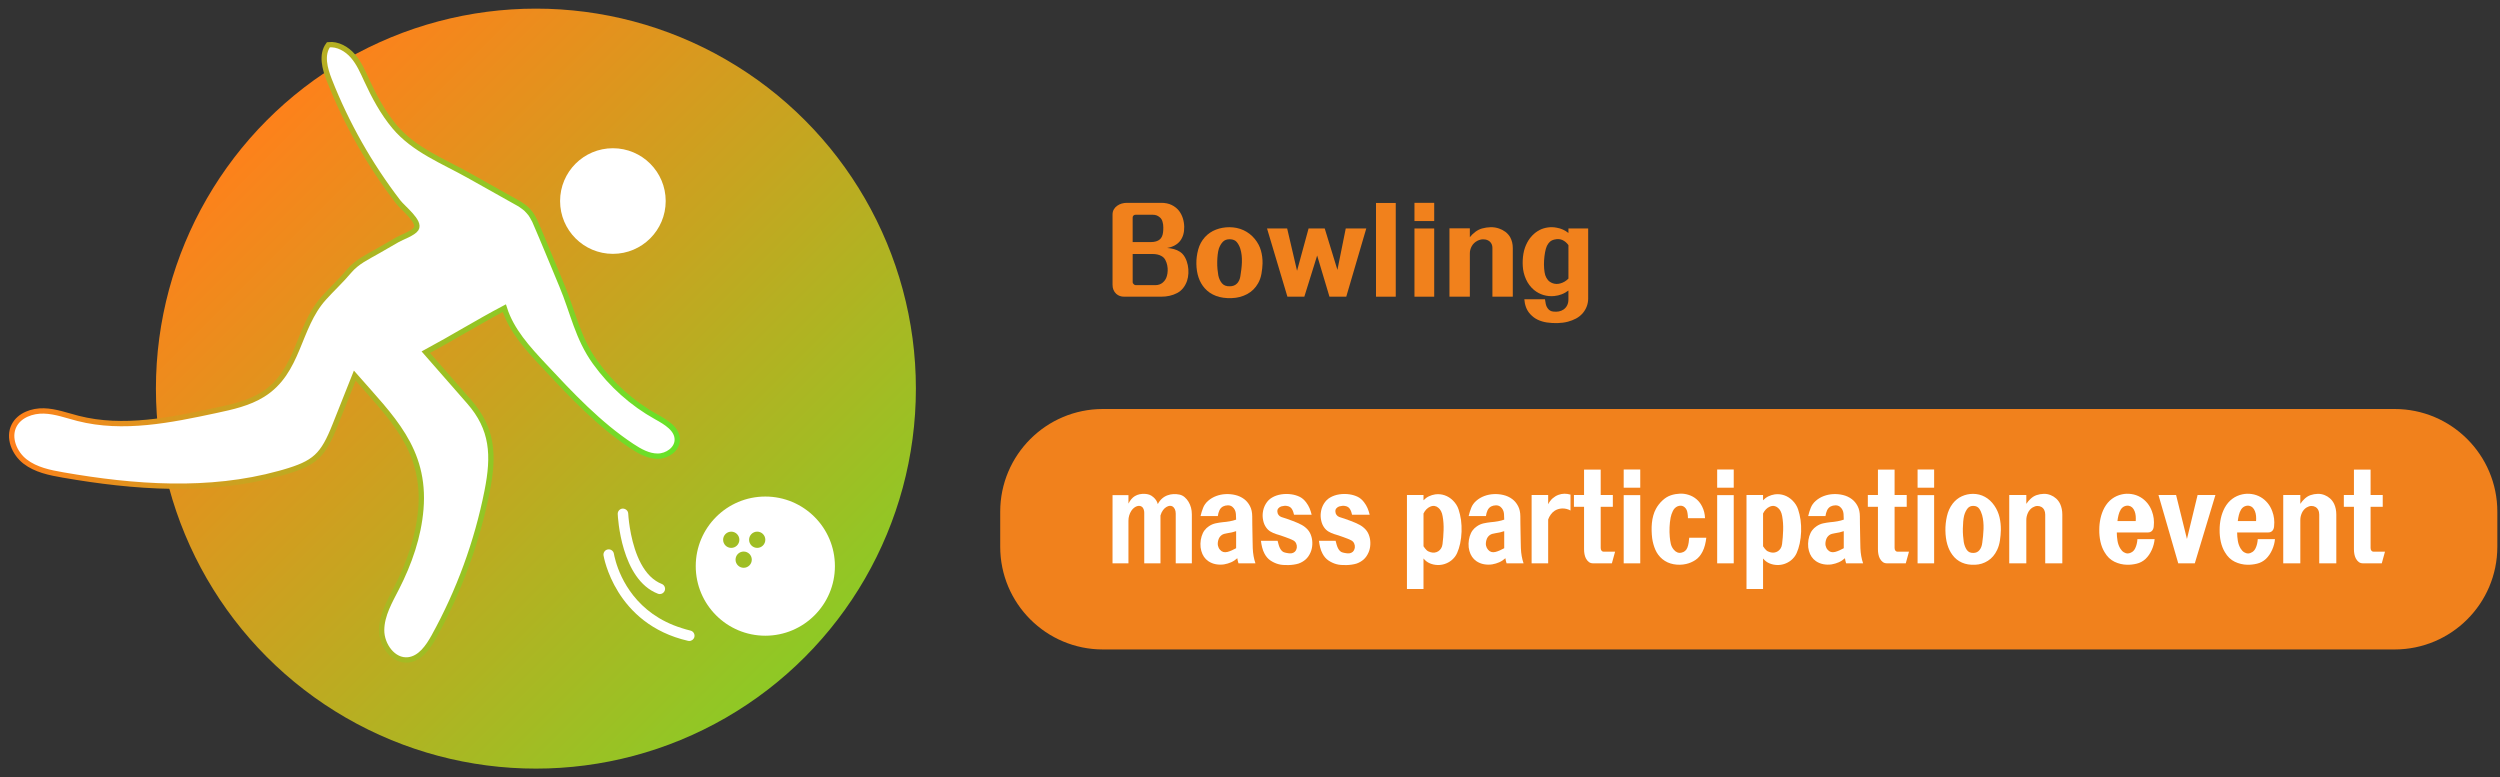 <?xml version="1.0" encoding="utf-8"?>
<!-- Generator: Adobe Illustrator 16.0.0, SVG Export Plug-In . SVG Version: 6.00 Build 0)  -->
<!DOCTYPE svg PUBLIC "-//W3C//DTD SVG 1.1//EN" "http://www.w3.org/Graphics/SVG/1.1/DTD/svg11.dtd">
<svg version="1.1" id="Layer_1" xmlns="http://www.w3.org/2000/svg" xmlns:xlink="http://www.w3.org/1999/xlink" x="0px" y="0px"
	 width="468px" height="145.5px" viewBox="0 0 468 145.5" enable-background="new 0 0 468 145.5" xml:space="preserve">
<rect x="0" y="0" width="468" height="145.5" fill="#333333" stroke="none"/>
<path fill="#F1811C" d="M448.274,121.578H206.466c-10.618,0-19.226-8.607-19.226-19.225v-6.559c0-10.619,8.605-19.229,19.226-19.229
	h241.808c10.618,0,19.227,8.607,19.227,19.229v6.559C467.5,112.971,458.892,121.578,448.274,121.578z"/>
<g>
	
		<linearGradient id="SVGID_1_" gradientUnits="userSpaceOnUse" x1="65.316" y1="668.416" x2="203.981" y2="807.081" gradientTransform="matrix(1 0 0 1 -16.72 -647.391)">
		<stop  offset="0" style="stop-color:#FF801B"/>
		<stop  offset="1" style="stop-color:#66E329"/>
	</linearGradient>
	<circle fill="url(#SVGID_1_)" cx="100.321" cy="72.75" r="71.134"/>
	<g>
		<g>
			<circle fill="#FFFFFF" cx="114.733" cy="37.635" r="9.886"/>
			
				<linearGradient id="SVGID_2_" gradientUnits="userSpaceOnUse" x1="18.406" y1="713.341" x2="144.006" y2="713.341" gradientTransform="matrix(1 0 0 1 -16.72 -647.391)">
				<stop  offset="0" style="stop-color:#FF801B"/>
				<stop  offset="1" style="stop-color:#66E329"/>
			</linearGradient>
			<path fill="#FFFFFF" stroke="url(#SVGID_2_)" stroke-miterlimit="10" d="M53.042,88.426c5.936-1.711,7.402-3.098,9.692-8.859
				c1.228-3.082,2.451-6.166,3.678-9.249c6.813,7.784,13.292,13.749,12.372,24.979c-0.425,5.166-2.173,10.156-4.532,14.771
				c-1.283,2.508-2.789,5.063-2.813,7.879c-0.021,2.816,2.177,5.885,4.978,5.582c2.247-0.242,3.729-2.396,4.821-4.373
				c4.694-8.484,8.064-17.699,9.951-27.211c1.325-6.676,1.108-11.66-3.389-16.775c-2.703-3.074-5.393-6.16-8.09-9.24
				c4.985-2.676,9.714-5.613,14.705-8.241c1.313,4.184,4.396,7.537,7.392,10.741c5.104,5.46,10.271,10.976,16.505,15.095
				c1.458,0.963,3.067,1.875,4.814,1.871c1.748-0.004,3.604-1.268,3.658-3.016c0.062-2.051-2.107-3.334-3.902-4.326
				c-4.522-2.508-8.46-6.044-11.479-10.239c-3.286-4.568-4.109-9.316-6.223-14.354c-1.693-4.039-3.332-8.106-5.079-12.122
				c-0.029-0.067-0.069-0.118-0.1-0.183c-0.102-0.218-0.216-0.417-0.336-0.619c-0.102-0.167-0.197-0.336-0.312-0.493
				c-0.124-0.172-0.27-0.329-0.412-0.493c-0.14-0.159-0.278-0.317-0.434-0.458c-0.146-0.132-0.299-0.248-0.455-0.366
				c-0.183-0.143-0.372-0.28-0.57-0.401c-0.063-0.038-0.109-0.086-0.175-0.121c-3.177-1.782-6.354-3.564-9.531-5.347
				c-4.848-2.72-10.287-4.805-13.93-9.161c-2.163-2.587-3.774-5.589-5.188-8.651c-0.735-1.593-1.438-3.235-2.587-4.56
				c-1.147-1.326-2.853-2.307-4.595-2.112c-1.384,1.854-0.672,4.475,0.174,6.628c3.204,8.156,7.563,15.858,12.903,22.806
				c0.902,1.173,4.212,3.694,3.349,5.028c-0.532,0.824-2.653,1.552-3.518,2.049c-1.199,0.691-2.397,1.382-3.598,2.073
				c-2.015,1.16-3.949,2.021-5.438,3.794c-1.481,1.769-3.19,3.331-4.73,5.047c-4.984,5.554-4.595,13.808-11.446,18.066
				c-2.632,1.635-5.729,2.313-8.759,2.961c-8.501,1.823-17.37,3.646-25.795,1.496c-2.12-0.541-4.208-1.334-6.396-1.398
				c-2.187-0.063-4.583,0.793-5.583,2.738C1.478,81.93,2.684,84.84,4.698,86.4c2.016,1.559,4.621,2.088,7.133,2.521
				c13.286,2.313,27.292,3.352,40.443-0.283C52.54,88.57,52.794,88.498,53.042,88.426z"/>
			<path fill="#FFFFFF" d="M143.268,92.953c-7.192,0-13.025,5.832-13.025,13.027c0,7.193,5.829,13.025,13.025,13.025
				c7.195,0,13.028-5.834,13.028-13.025C156.296,98.785,150.465,92.953,143.268,92.953z M135.368,101.047
				c0-0.842,0.68-1.521,1.519-1.521s1.521,0.682,1.521,1.521c0,0.838-0.684,1.518-1.521,1.518S135.368,101.885,135.368,101.047z
				 M139.214,106.291c-0.839,0-1.521-0.68-1.521-1.52c0-0.842,0.684-1.521,1.521-1.521c0.839,0,1.521,0.68,1.521,1.521
				C140.735,105.611,140.053,106.291,139.214,106.291z M141.75,102.564c-0.839,0-1.521-0.682-1.521-1.52
				c0-0.842,0.684-1.521,1.521-1.521s1.519,0.681,1.519,1.521C143.268,101.885,142.588,102.564,141.75,102.564z"/>
			<path fill="#FFFFFF" d="M114.927,103.672c-0.083-0.535-0.587-0.908-1.123-0.822c-0.538,0.082-0.906,0.582-0.825,1.119
				c0.021,0.127,2.1,12.848,15.833,15.998c0.075,0.018,0.148,0.025,0.222,0.025c0.448,0,0.854-0.309,0.959-0.764
				c0.121-0.531-0.212-1.063-0.739-1.184c-0.575-0.131-1.104-0.297-1.633-0.463c-8.558-2.664-11.454-9.406-12.334-12.422
				C115.042,104.33,114.943,103.77,114.927,103.672z"/>
			<path fill="#FFFFFF" d="M123.515,111.209c0.396,0,0.771-0.24,0.92-0.629c0.195-0.51-0.059-1.078-0.563-1.273
				c-0.386-0.146-0.743-0.34-1.082-0.563c-3.126-2.029-4.39-6.875-4.88-9.932c-0.249-1.545-0.306-2.631-0.306-2.666
				c-0.021-0.543-0.479-0.93-1.024-0.941c-0.543,0.023-0.967,0.482-0.941,1.025c0.021,0.5,0.599,12.25,7.525,14.914
				C123.276,111.188,123.396,111.209,123.515,111.209z"/>
		</g>
	</g>
</g>
<g>
	<path fill="#F1811C" d="M222.212,52.588c-0.384,1.072-1.008,1.833-1.872,2.28c-0.864,0.448-1.848,0.672-2.952,0.672h-6.96
		c-0.575,0-1.063-0.176-1.464-0.528c-0.464-0.432-0.696-0.992-0.696-1.68V40.156c0-0.352,0.076-0.664,0.229-0.937
		c0.152-0.271,0.362-0.504,0.636-0.696c0.512-0.368,1.128-0.552,1.849-0.552h6.385c0.768,0,1.428,0.136,1.979,0.408
		c0.553,0.272,1.012,0.64,1.38,1.104c0.608,0.816,0.928,1.809,0.96,2.976c0.018,1.072-0.238,1.952-0.768,2.64
		c-0.544,0.688-1.354,1.128-2.424,1.32c0.432,0.032,0.854,0.104,1.271,0.216c0.416,0.112,0.792,0.28,1.128,0.504
		c0.385,0.256,0.696,0.604,0.938,1.044c0.239,0.44,0.412,0.916,0.516,1.428c0.104,0.513,0.146,1.028,0.12,1.548
		C222.441,51.68,222.357,52.156,222.212,52.588z M217.724,43.492c0.032-0.224,0.049-0.528,0.049-0.912
		c0-0.384-0.049-0.736-0.145-1.056c-0.096-0.384-0.288-0.68-0.576-0.888c-0.336-0.288-0.744-0.432-1.224-0.432h-3.265
		c-0.16,0-0.288,0.052-0.385,0.156c-0.096,0.104-0.144,0.22-0.144,0.348v4.608h3.384c0.752,0,1.32-0.168,1.704-0.504
		C217.46,44.508,217.66,44.068,217.724,43.492z M218.445,51.652c0.08-0.271,0.129-0.583,0.145-0.936
		c0.016-0.352-0.012-0.704-0.084-1.056s-0.188-0.68-0.348-0.984c-0.16-0.304-0.376-0.536-0.648-0.696
		c-0.256-0.16-0.532-0.272-0.828-0.336s-0.588-0.096-0.876-0.096h-3.768v5.328c0,0.08,0.06,0.184,0.18,0.312
		s0.244,0.192,0.372,0.192h3.696c0.544,0,1.008-0.164,1.392-0.492C218.061,52.56,218.316,52.148,218.445,51.652z"/>
	<path fill="#F1811C" d="M236.349,49.324c-0.017,0.608-0.084,1.248-0.204,1.92s-0.332,1.272-0.637,1.8
		c-0.496,0.88-1.18,1.552-2.052,2.016s-1.82,0.712-2.844,0.744c-1.12,0.048-2.108-0.088-2.965-0.408
		c-0.855-0.32-1.563-0.8-2.124-1.44c-1.008-1.136-1.527-2.656-1.561-4.56c-0.016-0.88,0.097-1.768,0.336-2.664
		c0.24-0.896,0.664-1.68,1.272-2.352c0.575-0.624,1.26-1.088,2.052-1.392c0.792-0.304,1.628-0.456,2.508-0.456
		c0.961,0,1.849,0.188,2.664,0.564c0.815,0.376,1.521,0.924,2.112,1.644c0.544,0.672,0.924,1.392,1.14,2.16
		C236.265,47.668,236.365,48.476,236.349,49.324z M232.197,51.7c0.063-0.4,0.123-0.82,0.18-1.26s0.092-0.884,0.107-1.332
		c0.017-0.448,0-0.892-0.048-1.332s-0.137-0.86-0.265-1.26c-0.16-0.48-0.38-0.884-0.659-1.212c-0.28-0.328-0.7-0.5-1.261-0.516
		c-0.575-0.016-1.023,0.148-1.344,0.492c-0.321,0.344-0.568,0.771-0.744,1.284c-0.097,0.32-0.168,0.696-0.216,1.128
		c-0.049,0.432-0.076,0.876-0.084,1.332c-0.009,0.456,0.008,0.908,0.048,1.356c0.04,0.448,0.092,0.84,0.155,1.176
		c0.128,0.592,0.355,1.084,0.685,1.476c0.329,0.392,0.813,0.58,1.452,0.564c0.576,0,1.031-0.176,1.368-0.528
		S232.116,52.26,232.197,51.7z"/>
	<path fill="#F1811C" d="M252.02,55.54h-3.145l-2.304-7.704l-2.4,7.704h-3.168l-3.815-12.768h3.769l1.849,7.92l2.159-7.92h3.024
		l2.376,7.752l1.56-7.752h3.841L252.02,55.54z"/>
	<path fill="#F1811C" d="M257.588,55.54V37.996h3.696V55.54H257.588z"/>
	<path fill="#F1811C" d="M264.787,41.38v-3.408h3.695v3.408H264.787z M264.787,55.54V42.772h3.695V55.54H264.787z"/>
	<path fill="#F1811C" d="M279.379,55.54v-9.12c0-0.336-0.075-0.627-0.229-0.876c-0.151-0.248-0.363-0.436-0.636-0.564
		c-0.271-0.128-0.576-0.188-0.912-0.18c-0.336,0.008-0.681,0.101-1.031,0.276c-0.465,0.24-0.816,0.576-1.057,1.008
		s-0.359,0.88-0.359,1.344v8.112h-3.816V42.748h3.816v1.656c0.287-0.368,0.628-0.7,1.021-0.996c0.392-0.296,0.813-0.508,1.26-0.636
		c0.513-0.144,1.04-0.224,1.584-0.24c0.544-0.016,1.071,0.064,1.584,0.24c0.433,0.144,0.832,0.352,1.2,0.624
		c0.367,0.272,0.672,0.616,0.912,1.032c0.319,0.592,0.479,1.256,0.479,1.992v9.12H279.379z"/>
	<path fill="#F1811C" d="M296.323,58.588c-0.368,0.432-0.792,0.776-1.271,1.032s-0.992,0.456-1.536,0.6
		c-0.624,0.16-1.275,0.248-1.956,0.264s-1.349-0.024-2.004-0.12c-0.607-0.096-1.168-0.264-1.681-0.504
		c-0.512-0.24-0.983-0.592-1.416-1.056c-0.353-0.384-0.615-0.816-0.792-1.296c-0.176-0.48-0.279-0.976-0.313-1.488h3.864
		c0.031,0.24,0.079,0.524,0.145,0.852c0.063,0.328,0.199,0.628,0.407,0.9c0.24,0.32,0.567,0.504,0.984,0.552
		c0.783,0.096,1.432-0.032,1.943-0.384c0.607-0.432,0.911-1.064,0.911-1.896v-1.656c-0.783,0.592-1.672,0.936-2.663,1.032
		c-0.688,0.064-1.355,0-2.005-0.192c-0.648-0.192-1.243-0.512-1.787-0.96c-0.641-0.544-1.137-1.208-1.488-1.992
		c-0.353-0.784-0.552-1.6-0.601-2.448c-0.048-0.8-0.008-1.576,0.12-2.328s0.368-1.456,0.721-2.112c0.256-0.48,0.575-0.92,0.96-1.32
		c0.384-0.399,0.832-0.735,1.344-1.008c0.464-0.24,0.977-0.4,1.536-0.48c0.561-0.08,1.12-0.064,1.681,0.048
		c0.815,0.144,1.544,0.472,2.184,0.984v-0.84h3.696v13.08C297.308,56.876,296.98,57.788,296.323,58.588z M293.612,45.892
		c-0.304-0.432-0.681-0.752-1.128-0.96c-0.416-0.192-0.903-0.224-1.464-0.096c-0.368,0.081-0.664,0.224-0.888,0.432
		c-0.225,0.208-0.408,0.464-0.553,0.768c-0.145,0.32-0.261,0.724-0.349,1.212c-0.088,0.488-0.147,0.992-0.18,1.512
		c-0.032,0.521-0.028,1.024,0.012,1.512s0.108,0.9,0.204,1.236c0.111,0.336,0.275,0.636,0.492,0.9
		c0.216,0.264,0.516,0.468,0.899,0.612c0.447,0.16,0.911,0.176,1.393,0.048c0.304-0.08,0.584-0.196,0.84-0.348
		c0.256-0.152,0.495-0.34,0.72-0.564L293.612,45.892L293.612,45.892z"/>
</g>
<g>
	<path fill="#FFFFFF" d="M220.097,105.457v-9.311c0-0.32-0.054-0.592-0.16-0.816c-0.107-0.225-0.242-0.393-0.402-0.504
		c-0.337-0.209-0.726-0.184-1.166,0.072c-0.229,0.127-0.443,0.321-0.645,0.588c-0.202,0.264-0.362,0.604-0.482,1.02v8.951h-3.038
		v-9.455c0-0.4-0.101-0.736-0.302-1.008c-0.269-0.289-0.615-0.369-1.047-0.24c-0.188,0.064-0.371,0.164-0.553,0.299
		c-0.181,0.137-0.352,0.324-0.513,0.564c-0.361,0.561-0.543,1.186-0.543,1.873v7.967h-2.979V92.689h2.979v1.584
		c0.335-0.656,0.73-1.119,1.187-1.394c0.295-0.176,0.602-0.295,0.915-0.358c0.316-0.064,0.634-0.088,0.956-0.072
		c0.309,0.016,0.59,0.068,0.845,0.156s0.511,0.244,0.766,0.469c0.188,0.16,0.354,0.348,0.503,0.563
		c0.146,0.217,0.255,0.461,0.32,0.732c0.229-0.432,0.5-0.783,0.814-1.055c0.315-0.273,0.661-0.474,1.036-0.603
		c0.349-0.127,0.711-0.198,1.087-0.215s0.758,0.017,1.146,0.096c0.35,0.08,0.663,0.24,0.945,0.48
		c0.281,0.239,0.523,0.526,0.725,0.862c0.414,0.688,0.623,1.474,0.623,2.353v9.168L220.097,105.457L220.097,105.457z"/>
	<path fill="#FFFFFF" d="M231.844,105.457c-0.054-0.127-0.098-0.283-0.131-0.467c-0.032-0.184-0.063-0.35-0.09-0.492
		c-0.35,0.32-0.731,0.572-1.147,0.756c-0.415,0.184-0.856,0.314-1.327,0.396c-0.51,0.078-1.021,0.069-1.539-0.025
		c-0.517-0.095-0.987-0.287-1.417-0.576c-0.644-0.447-1.08-1.088-1.309-1.92c-0.12-0.416-0.174-0.867-0.16-1.355
		c0.013-0.487,0.087-0.946,0.221-1.381c0.135-0.447,0.319-0.822,0.555-1.127c0.234-0.305,0.499-0.553,0.795-0.744
		c0.389-0.271,0.807-0.455,1.257-0.553c0.448-0.096,0.895-0.168,1.338-0.215c0.429-0.033,0.867-0.088,1.317-0.168
		c0.447-0.08,0.849-0.184,1.196-0.313c-0.014-0.176-0.021-0.353-0.021-0.527c0-0.176-0.007-0.352-0.021-0.529
		c-0.04-0.559-0.262-1.008-0.664-1.344c-0.239-0.191-0.525-0.283-0.854-0.275c-0.329,0.008-0.621,0.076-0.876,0.203
		c-0.308,0.16-0.539,0.408-0.693,0.744c-0.153,0.336-0.251,0.689-0.291,1.057h-3.237c0.119-0.526,0.279-1.045,0.481-1.549
		c0.201-0.504,0.517-0.938,0.944-1.307c0.442-0.385,0.942-0.68,1.5-0.889c0.556-0.207,1.137-0.328,1.739-0.359
		c0.615-0.033,1.229,0.023,1.84,0.168c0.61,0.143,1.164,0.4,1.661,0.768c0.441,0.336,0.804,0.771,1.085,1.31
		c0.281,0.534,0.423,1.188,0.423,1.955c0,0.399,0.003,0.868,0.011,1.403c0.007,0.537,0.017,1.084,0.029,1.646
		c0.014,0.562,0.022,1.096,0.029,1.606c0.008,0.512,0.018,0.937,0.03,1.271c0.04,1.025,0.208,1.969,0.503,2.832H231.844z
		 M231.403,102.625c0-0.191,0-0.424,0-0.695c0-0.271,0-0.557,0-0.852c0-0.297,0-0.592,0-0.889c0-0.295,0-0.547,0-0.756
		c-0.229,0.08-0.492,0.155-0.796,0.229c-0.302,0.072-0.587,0.123-0.854,0.156c-0.189,0.031-0.376,0.07-0.563,0.119
		s-0.355,0.129-0.503,0.239c-0.147,0.111-0.271,0.24-0.373,0.384c-0.1,0.145-0.184,0.328-0.251,0.553
		c-0.106,0.4-0.128,0.748-0.061,1.045c0.065,0.295,0.193,0.547,0.383,0.756c0.348,0.416,0.812,0.551,1.387,0.408
		c0.255-0.064,0.533-0.164,0.835-0.301C230.909,102.887,231.174,102.754,231.403,102.625z"/>
	<path fill="#FFFFFF" d="M242.243,96.361c-0.04-0.176-0.088-0.348-0.142-0.517c-0.054-0.168-0.127-0.331-0.222-0.491
		c-0.093-0.177-0.217-0.316-0.371-0.42c-0.155-0.104-0.326-0.173-0.514-0.203c-0.188-0.049-0.383-0.062-0.583-0.037
		c-0.201,0.023-0.39,0.061-0.563,0.106c-0.2,0.064-0.379,0.183-0.533,0.351s-0.218,0.387-0.189,0.658
		c0.014,0.225,0.087,0.426,0.222,0.602c0.133,0.176,0.314,0.303,0.542,0.383c0.322,0.096,0.657,0.205,1.006,0.324
		c0.35,0.121,0.691,0.244,1.026,0.373c0.335,0.127,0.653,0.256,0.955,0.383c0.302,0.129,0.566,0.256,0.795,0.385
		c0.415,0.225,0.788,0.516,1.116,0.875c0.328,0.361,0.565,0.805,0.714,1.332c0.134,0.465,0.188,0.961,0.161,1.488
		c-0.027,0.529-0.135,1.008-0.321,1.439c-0.241,0.561-0.554,1.01-0.938,1.346c-0.382,0.336-0.826,0.592-1.337,0.768
		c-0.269,0.08-0.563,0.145-0.885,0.191c-0.322,0.049-0.651,0.076-0.985,0.084c-0.336,0.008-0.667,0-0.996-0.023
		c-0.328-0.023-0.634-0.076-0.915-0.156c-0.511-0.145-0.992-0.367-1.448-0.672s-0.831-0.736-1.127-1.297
		c-0.188-0.352-0.334-0.738-0.441-1.164c-0.107-0.424-0.181-0.836-0.222-1.234h3.119c0.053,0.224,0.111,0.455,0.181,0.695
		c0.066,0.24,0.152,0.473,0.261,0.695c0.107,0.209,0.235,0.385,0.383,0.529c0.146,0.143,0.328,0.238,0.544,0.287
		c0.24,0.063,0.506,0.11,0.795,0.145c0.287,0.031,0.552-0.008,0.793-0.121c0.201-0.096,0.353-0.23,0.453-0.408
		c0.102-0.176,0.164-0.367,0.19-0.574c0.026-0.256-0.018-0.508-0.131-0.758c-0.113-0.246-0.291-0.436-0.533-0.563
		c-0.174-0.096-0.392-0.197-0.653-0.301c-0.262-0.104-0.539-0.207-0.834-0.313c-0.296-0.104-0.595-0.207-0.896-0.312
		c-0.303-0.104-0.574-0.188-0.815-0.252c-0.4-0.129-0.762-0.289-1.075-0.479c-0.315-0.19-0.58-0.438-0.794-0.744
		c-0.27-0.366-0.457-0.801-0.563-1.297c-0.108-0.494-0.134-0.975-0.081-1.438c0.066-0.623,0.255-1.191,0.563-1.703
		c0.308-0.512,0.696-0.904,1.167-1.176c0.521-0.306,1.104-0.506,1.75-0.603c0.643-0.096,1.278-0.096,1.911,0
		c0.535,0.08,1.031,0.229,1.487,0.445c0.455,0.215,0.865,0.563,1.229,1.043c0.268,0.352,0.481,0.717,0.644,1.092
		c0.16,0.377,0.295,0.789,0.401,1.235h-3.3V96.361z"/>
	<path fill="#FFFFFF" d="M253.106,96.361c-0.04-0.176-0.087-0.348-0.14-0.517c-0.055-0.168-0.128-0.331-0.222-0.491
		c-0.096-0.177-0.22-0.316-0.372-0.42c-0.155-0.104-0.326-0.173-0.514-0.203c-0.188-0.049-0.383-0.062-0.584-0.037
		c-0.2,0.023-0.389,0.061-0.563,0.106c-0.2,0.064-0.379,0.183-0.533,0.351s-0.217,0.387-0.19,0.658
		c0.015,0.225,0.087,0.426,0.223,0.602c0.133,0.176,0.313,0.303,0.542,0.383c0.322,0.096,0.657,0.205,1.006,0.324
		c0.349,0.121,0.691,0.244,1.026,0.373c0.334,0.127,0.652,0.256,0.955,0.383c0.302,0.129,0.565,0.256,0.795,0.385
		c0.415,0.225,0.786,0.516,1.115,0.875c0.328,0.361,0.567,0.805,0.714,1.332c0.135,0.465,0.188,0.961,0.161,1.488
		c-0.026,0.529-0.134,1.008-0.32,1.439c-0.241,0.561-0.555,1.01-0.937,1.346c-0.383,0.336-0.828,0.592-1.338,0.768
		c-0.269,0.08-0.563,0.145-0.885,0.191c-0.322,0.049-0.651,0.076-0.986,0.084c-0.336,0.008-0.666,0-0.995-0.023
		s-0.634-0.076-0.916-0.156c-0.51-0.145-0.991-0.367-1.446-0.672c-0.456-0.305-0.832-0.736-1.128-1.297
		c-0.188-0.352-0.336-0.738-0.441-1.164c-0.108-0.424-0.181-0.836-0.222-1.234h3.117c0.055,0.224,0.114,0.455,0.183,0.695
		c0.065,0.24,0.152,0.473,0.261,0.695c0.106,0.209,0.234,0.385,0.382,0.529c0.147,0.143,0.329,0.238,0.544,0.287
		c0.24,0.063,0.506,0.11,0.794,0.145c0.288,0.031,0.555-0.008,0.794-0.121c0.202-0.096,0.354-0.23,0.453-0.408
		c0.102-0.176,0.165-0.367,0.191-0.574c0.026-0.256-0.019-0.508-0.131-0.758c-0.113-0.246-0.292-0.436-0.532-0.563
		c-0.175-0.096-0.393-0.197-0.655-0.301c-0.261-0.104-0.539-0.207-0.834-0.313c-0.295-0.104-0.593-0.207-0.896-0.312
		s-0.573-0.188-0.814-0.252c-0.4-0.129-0.762-0.289-1.076-0.479s-0.58-0.438-0.794-0.744c-0.269-0.366-0.457-0.801-0.563-1.297
		c-0.108-0.494-0.135-0.975-0.081-1.438c0.066-0.623,0.255-1.191,0.563-1.703c0.309-0.512,0.697-0.904,1.167-1.176
		c0.523-0.306,1.106-0.506,1.75-0.603c0.644-0.096,1.28-0.096,1.911,0c0.536,0.08,1.032,0.229,1.487,0.445
		c0.456,0.215,0.866,0.563,1.228,1.043c0.27,0.352,0.483,0.717,0.646,1.092c0.16,0.377,0.295,0.789,0.401,1.235h-3.301V96.361z"/>
	<path fill="#FFFFFF" d="M273.502,97.346c0.095,0.721,0.128,1.451,0.102,2.195s-0.114,1.477-0.262,2.197
		c-0.148,0.672-0.339,1.271-0.574,1.799c-0.234,0.529-0.6,0.992-1.096,1.393c-0.376,0.287-0.784,0.504-1.228,0.648
		c-0.441,0.143-0.893,0.207-1.349,0.191c-0.496-0.017-0.973-0.119-1.429-0.313c-0.455-0.19-0.852-0.496-1.188-0.912v5.713h-3.098
		V92.666h3.098v0.984c0.311-0.32,0.647-0.568,1.017-0.744c0.37-0.176,0.762-0.297,1.178-0.361c0.603-0.08,1.188-0.023,1.76,0.168
		c0.57,0.193,1.09,0.521,1.561,0.984c0.494,0.496,0.845,1.049,1.045,1.656C273.241,95.961,273.396,96.625,273.502,97.346z
		 M270.063,96.65c-0.121-0.736-0.396-1.273-0.824-1.609c-0.2-0.176-0.43-0.283-0.685-0.324c-0.255-0.039-0.529,0.004-0.824,0.133
		c-0.522,0.226-0.938,0.648-1.248,1.271v6.145c0.188,0.287,0.376,0.523,0.563,0.707c0.188,0.187,0.437,0.316,0.745,0.396
		c0.254,0.08,0.512,0.105,0.773,0.072c0.261-0.031,0.499-0.119,0.713-0.265c0.188-0.129,0.354-0.301,0.493-0.516
		c0.142-0.218,0.232-0.484,0.272-0.806c0.105-0.832,0.174-1.698,0.2-2.604C270.271,98.35,270.211,97.482,270.063,96.65z"/>
	<path fill="#FFFFFF" d="M282.031,105.457c-0.054-0.127-0.098-0.283-0.131-0.467c-0.032-0.184-0.063-0.35-0.09-0.492
		c-0.349,0.32-0.73,0.572-1.146,0.756c-0.415,0.184-0.858,0.314-1.328,0.396c-0.51,0.078-1.021,0.069-1.538-0.025
		c-0.518-0.095-0.989-0.287-1.418-0.576c-0.645-0.447-1.079-1.088-1.31-1.92c-0.118-0.416-0.174-0.867-0.158-1.355
		c0.013-0.487,0.087-0.946,0.221-1.381c0.134-0.447,0.318-0.822,0.554-1.127c0.233-0.305,0.499-0.553,0.795-0.744
		c0.39-0.271,0.808-0.455,1.256-0.553c0.449-0.096,0.896-0.168,1.339-0.215c0.429-0.033,0.867-0.088,1.316-0.168
		s0.85-0.184,1.198-0.313c-0.015-0.176-0.021-0.353-0.021-0.527c0-0.176-0.006-0.352-0.02-0.529
		c-0.04-0.559-0.263-1.008-0.664-1.344c-0.241-0.191-0.527-0.283-0.854-0.275c-0.329,0.008-0.621,0.076-0.877,0.203
		c-0.308,0.16-0.539,0.408-0.692,0.744c-0.154,0.336-0.251,0.689-0.291,1.057h-3.239c0.121-0.526,0.281-1.045,0.483-1.549
		c0.2-0.504,0.516-0.938,0.943-1.307c0.442-0.385,0.942-0.68,1.499-0.889c0.557-0.207,1.138-0.328,1.739-0.359
		c0.617-0.033,1.231,0.023,1.841,0.168c0.61,0.143,1.163,0.4,1.66,0.768c0.443,0.336,0.804,0.771,1.086,1.31
		c0.282,0.534,0.423,1.188,0.423,1.955c0,0.399,0.003,0.868,0.011,1.403c0.007,0.537,0.018,1.084,0.029,1.646
		c0.013,0.562,0.022,1.096,0.03,1.606c0.007,0.513,0.017,0.937,0.029,1.271c0.04,1.025,0.208,1.969,0.503,2.832H282.031z
		 M281.59,102.625c0-0.191,0-0.424,0-0.695c0-0.271,0-0.557,0-0.852c0-0.297,0-0.592,0-0.889c0-0.295,0-0.547,0-0.756
		c-0.229,0.08-0.493,0.155-0.795,0.229c-0.303,0.072-0.588,0.123-0.854,0.156c-0.188,0.031-0.376,0.07-0.563,0.119
		c-0.188,0.049-0.355,0.129-0.503,0.239c-0.148,0.111-0.271,0.24-0.372,0.384c-0.102,0.145-0.186,0.328-0.251,0.553
		c-0.107,0.4-0.128,0.748-0.063,1.045c0.067,0.295,0.195,0.547,0.383,0.756c0.349,0.416,0.813,0.551,1.389,0.408
		c0.255-0.064,0.533-0.164,0.836-0.301C281.097,102.887,281.361,102.754,281.59,102.625z"/>
	<path fill="#FFFFFF" d="M293.245,95.27c-0.288-0.071-0.572-0.1-0.854-0.084c-0.51,0.031-0.966,0.176-1.367,0.433
		c-0.27,0.176-0.51,0.412-0.726,0.709c-0.214,0.295-0.375,0.604-0.482,0.924v8.207h-3.098V92.666h3.098v1.727
		c0.229-0.447,0.506-0.813,0.835-1.104c0.329-0.287,0.688-0.504,1.076-0.648c0.725-0.271,1.481-0.287,2.273-0.047v2.977
		C293.785,95.441,293.533,95.342,293.245,95.27z"/>
	<path fill="#FFFFFF" d="M301.744,105.457h-3.5c-0.321,0-0.595-0.084-0.814-0.252s-0.407-0.396-0.554-0.684
		c-0.229-0.463-0.341-1.031-0.341-1.703v-7.945h-1.894v-2.207h1.894v-4.752h3.116v4.752h2.272v2.207h-2.272v7.705
		c0,0.207,0.051,0.375,0.15,0.504c0.102,0.127,0.224,0.191,0.373,0.191h2.172L301.744,105.457z"/>
	<path fill="#FFFFFF" d="M303.956,91.297v-3.408h3.099v3.408H303.956z M303.956,105.457V92.689h3.099v12.768H303.956z"/>
	<path fill="#FFFFFF" d="M319.174,102.025c-0.114,0.449-0.271,0.873-0.475,1.271c-0.348,0.672-0.787,1.187-1.315,1.537
		c-0.531,0.353-1.109,0.601-1.74,0.744c-0.765,0.176-1.547,0.19-2.344,0.047c-0.798-0.144-1.498-0.463-2.103-0.959
		c-0.577-0.479-1.013-1.062-1.308-1.74s-0.496-1.403-0.604-2.172c-0.054-0.432-0.087-0.894-0.1-1.381
		c-0.014-0.488,0.003-0.976,0.05-1.463c0.047-0.488,0.134-0.961,0.262-1.416c0.128-0.457,0.291-0.869,0.493-1.236
		c0.321-0.592,0.733-1.118,1.236-1.584c0.503-0.465,1.03-0.782,1.58-0.961c0.535-0.176,1.089-0.274,1.659-0.299
		c0.568-0.024,1.122,0.051,1.658,0.228c0.551,0.178,1.039,0.448,1.47,0.815c0.429,0.369,0.776,0.824,1.047,1.369
		c0.334,0.655,0.515,1.383,0.541,2.184h-3.197c0-0.159-0.007-0.319-0.021-0.479s-0.033-0.32-0.062-0.48
		c-0.027-0.207-0.08-0.402-0.16-0.588c-0.081-0.184-0.202-0.348-0.361-0.492c-0.2-0.176-0.428-0.275-0.675-0.299
		c-0.248-0.023-0.485,0.02-0.714,0.131c-0.361,0.178-0.641,0.465-0.835,0.865s-0.332,0.809-0.413,1.223
		c-0.105,0.562-0.174,1.156-0.2,1.789s-0.014,1.244,0.04,1.836c0.04,0.447,0.104,0.873,0.191,1.271
		c0.087,0.4,0.271,0.768,0.553,1.104c0.188,0.24,0.412,0.412,0.675,0.519c0.261,0.104,0.532,0.114,0.813,0.034
		c0.229-0.049,0.438-0.147,0.624-0.301c0.188-0.149,0.335-0.363,0.442-0.635c0.106-0.271,0.188-0.58,0.24-0.924
		c0.054-0.344,0.088-0.652,0.103-0.924h3.197C319.371,101.121,319.286,101.578,319.174,102.025z"/>
	<path fill="#FFFFFF" d="M321.455,91.297v-3.408h3.099v3.408H321.455z M321.455,105.457V92.689h3.099v12.768H321.455z"/>
	<path fill="#FFFFFF" d="M337.066,97.346c0.095,0.721,0.128,1.451,0.103,2.195c-0.027,0.744-0.114,1.477-0.263,2.197
		c-0.146,0.672-0.339,1.271-0.573,1.799c-0.234,0.529-0.6,0.992-1.096,1.393c-0.376,0.287-0.786,0.504-1.228,0.648
		c-0.443,0.143-0.893,0.207-1.349,0.191c-0.497-0.017-0.973-0.119-1.429-0.313c-0.455-0.19-0.852-0.496-1.187-0.912v5.713h-3.099
		V92.666h3.099v0.984c0.309-0.32,0.646-0.568,1.016-0.744s0.761-0.297,1.177-0.361c0.604-0.08,1.19-0.023,1.761,0.168
		c0.569,0.193,1.089,0.521,1.56,0.984c0.496,0.496,0.845,1.049,1.046,1.656C336.805,95.96,336.959,96.625,337.066,97.346z
		 M333.627,96.65c-0.121-0.736-0.396-1.273-0.825-1.609c-0.201-0.176-0.431-0.283-0.685-0.324c-0.256-0.039-0.529,0.004-0.824,0.133
		c-0.523,0.226-0.938,0.648-1.247,1.271v6.145c0.188,0.287,0.375,0.523,0.563,0.707c0.188,0.187,0.437,0.316,0.744,0.396
		c0.255,0.08,0.513,0.105,0.774,0.072c0.262-0.031,0.498-0.119,0.714-0.265c0.188-0.129,0.353-0.301,0.492-0.516
		c0.141-0.218,0.23-0.484,0.271-0.806c0.108-0.832,0.176-1.698,0.202-2.604C333.835,98.35,333.774,97.482,333.627,96.65z"/>
	<path fill="#FFFFFF" d="M345.594,105.457c-0.054-0.127-0.098-0.283-0.13-0.467c-0.033-0.184-0.064-0.35-0.092-0.492
		c-0.349,0.32-0.73,0.572-1.146,0.756c-0.416,0.184-0.858,0.314-1.328,0.396c-0.51,0.078-1.021,0.069-1.538-0.025
		c-0.517-0.096-0.989-0.287-1.418-0.576c-0.645-0.447-1.079-1.088-1.309-1.92c-0.12-0.416-0.174-0.867-0.159-1.355
		c0.013-0.487,0.087-0.946,0.221-1.381c0.134-0.447,0.317-0.822,0.553-1.127c0.233-0.305,0.5-0.553,0.796-0.744
		c0.389-0.271,0.808-0.455,1.257-0.553c0.449-0.096,0.895-0.168,1.338-0.215c0.429-0.033,0.867-0.088,1.316-0.168
		s0.849-0.184,1.196-0.313c-0.014-0.176-0.02-0.353-0.02-0.527c0-0.176-0.007-0.352-0.021-0.529
		c-0.039-0.559-0.262-1.008-0.663-1.344c-0.24-0.191-0.526-0.283-0.854-0.275s-0.62,0.076-0.875,0.203
		c-0.31,0.16-0.54,0.408-0.694,0.744c-0.153,0.336-0.251,0.689-0.291,1.057h-3.239c0.122-0.526,0.282-1.045,0.482-1.549
		c0.202-0.504,0.518-0.938,0.946-1.307c0.441-0.385,0.941-0.68,1.498-0.889c0.557-0.207,1.138-0.328,1.739-0.359
		c0.617-0.033,1.23,0.023,1.842,0.168c0.609,0.143,1.162,0.4,1.658,0.768c0.443,0.336,0.806,0.771,1.087,1.31
		c0.28,0.534,0.423,1.188,0.423,1.955c0,0.399,0.004,0.868,0.011,1.403c0.007,0.537,0.016,1.084,0.029,1.646
		c0.013,0.562,0.022,1.096,0.029,1.606c0.007,0.512,0.019,0.937,0.03,1.271c0.04,1.025,0.208,1.969,0.503,2.832H345.594z
		 M345.152,102.625c0-0.191,0-0.424,0-0.695c0-0.271,0-0.557,0-0.852c0-0.297,0-0.592,0-0.889c0-0.295,0-0.547,0-0.756
		c-0.228,0.08-0.492,0.155-0.794,0.229c-0.303,0.072-0.587,0.123-0.854,0.156c-0.188,0.031-0.374,0.07-0.563,0.119
		c-0.187,0.049-0.354,0.129-0.502,0.239c-0.148,0.111-0.271,0.24-0.373,0.384c-0.1,0.145-0.184,0.328-0.251,0.553
		c-0.107,0.4-0.128,0.748-0.061,1.045c0.066,0.295,0.194,0.547,0.382,0.756c0.349,0.416,0.813,0.551,1.389,0.408
		c0.255-0.064,0.532-0.164,0.835-0.301C344.658,102.887,344.924,102.754,345.152,102.625z"/>
	<path fill="#FFFFFF" d="M356.76,105.457h-3.501c-0.322,0-0.593-0.084-0.814-0.252c-0.221-0.168-0.406-0.396-0.554-0.684
		c-0.229-0.463-0.341-1.031-0.341-1.703v-7.945h-1.893v-2.207h1.893v-4.752h3.117v4.752h2.271v2.207h-2.271v7.705
		c0,0.207,0.051,0.375,0.149,0.504c0.102,0.127,0.226,0.191,0.373,0.191h2.172L356.76,105.457z"/>
	<path fill="#FFFFFF" d="M358.971,91.297v-3.408h3.098v3.408H358.971z M358.971,105.457V92.689h3.098v12.768H358.971z"/>
	<path fill="#FFFFFF" d="M374.561,99.242c-0.014,0.607-0.07,1.248-0.171,1.92c-0.102,0.672-0.278,1.271-0.534,1.799
		c-0.416,0.881-0.988,1.553-1.72,2.016c-0.73,0.465-1.525,0.713-2.383,0.744c-0.938,0.049-1.769-0.088-2.484-0.406
		c-0.718-0.319-1.313-0.801-1.78-1.44c-0.845-1.135-1.279-2.656-1.308-4.56c-0.015-0.881,0.081-1.77,0.281-2.664
		c0.201-0.896,0.557-1.682,1.065-2.354c0.483-0.623,1.057-1.088,1.72-1.391c0.664-0.305,1.364-0.457,2.104-0.457
		c0.806,0,1.549,0.189,2.231,0.564c0.686,0.375,1.275,0.924,1.771,1.645c0.456,0.672,0.774,1.391,0.955,2.16
		C374.49,97.586,374.573,98.395,374.561,99.242z M371.079,101.617c0.055-0.4,0.104-0.82,0.151-1.26
		c0.047-0.44,0.077-0.883,0.09-1.332c0.015-0.447,0-0.894-0.04-1.332c-0.04-0.439-0.112-0.859-0.222-1.26
		c-0.134-0.48-0.318-0.886-0.552-1.214c-0.235-0.325-0.587-0.5-1.058-0.516c-0.481-0.017-0.856,0.147-1.127,0.491
		c-0.269,0.345-0.476,0.771-0.623,1.285c-0.08,0.32-0.142,0.695-0.182,1.127c-0.04,0.433-0.063,0.877-0.069,1.332
		c-0.008,0.457,0.006,0.908,0.04,1.355c0.032,0.449,0.076,0.84,0.131,1.176c0.106,0.594,0.299,1.086,0.572,1.478
		c0.275,0.393,0.681,0.579,1.218,0.563c0.482,0,0.864-0.176,1.146-0.527C370.839,102.633,371.014,102.178,371.079,101.617z"/>
	<path fill="#FFFFFF" d="M382.866,105.457v-9.119c0-0.336-0.063-0.629-0.188-0.877c-0.128-0.248-0.308-0.436-0.533-0.563
		c-0.229-0.129-0.483-0.189-0.765-0.183c-0.282,0.011-0.571,0.103-0.865,0.277c-0.39,0.239-0.686,0.575-0.885,1.008
		c-0.201,0.433-0.304,0.879-0.304,1.344v8.111h-3.197v-12.79h3.197v1.656c0.242-0.369,0.527-0.701,0.856-0.996
		c0.327-0.297,0.68-0.508,1.056-0.637c0.43-0.146,0.871-0.226,1.327-0.24c0.456-0.016,0.897,0.064,1.327,0.24
		c0.362,0.145,0.698,0.352,1.006,0.625c0.308,0.271,0.564,0.615,0.765,1.03c0.27,0.593,0.402,1.257,0.402,1.992v9.119
		L382.866,105.457L382.866,105.457z"/>
	<path fill="#FFFFFF" d="M402.813,102.938c-0.302,0.672-0.688,1.232-1.157,1.681c-0.481,0.448-1.036,0.748-1.66,0.899
		c-0.624,0.152-1.229,0.219-1.819,0.203c-0.817-0.016-1.604-0.203-2.354-0.563c-0.75-0.361-1.367-0.957-1.85-1.789
		c-0.351-0.576-0.604-1.227-0.766-1.955c-0.16-0.729-0.234-1.477-0.222-2.244c0-0.721,0.077-1.432,0.231-2.137
		c0.152-0.703,0.392-1.359,0.715-1.967c0.389-0.705,0.864-1.265,1.429-1.683c0.563-0.416,1.188-0.694,1.87-0.84
		c0.563-0.127,1.149-0.146,1.76-0.06c0.611,0.088,1.176,0.283,1.7,0.589c0.47,0.271,0.892,0.631,1.266,1.079
		c0.376,0.447,0.672,0.968,0.887,1.56c0.335,0.881,0.449,1.815,0.343,2.81c-0.027,0.369-0.14,0.651-0.332,0.852
		c-0.195,0.201-0.446,0.301-0.754,0.301h-5.835c0,0.512,0.044,1.035,0.132,1.572c0.087,0.535,0.265,1.02,0.533,1.451
		c0.188,0.305,0.4,0.533,0.644,0.684c0.241,0.152,0.496,0.229,0.766,0.229c0.267-0.016,0.527-0.106,0.782-0.274
		s0.456-0.412,0.604-0.731c0.228-0.48,0.36-1.039,0.4-1.681h3.22C403.291,101.594,403.115,102.266,402.813,102.938z M399.806,96.613
		c-0.027-0.328-0.096-0.627-0.202-0.9c-0.229-0.592-0.59-0.936-1.086-1.031c-0.27-0.049-0.541-0.016-0.814,0.096
		c-0.274,0.111-0.507,0.313-0.693,0.601c-0.188,0.306-0.329,0.647-0.422,1.033c-0.096,0.383-0.161,0.76-0.201,1.127h3.42
		C399.83,97.25,399.83,96.941,399.806,96.613z"/>
	<path fill="#FFFFFF" d="M410.867,105.457h-3.098l-3.702-12.791h3.299l2.032,8.232l1.992-8.232h3.338L410.867,105.457z"/>
	<path fill="#FFFFFF" d="M425.341,102.938c-0.303,0.672-0.688,1.232-1.156,1.681c-0.482,0.448-1.035,0.748-1.659,0.899
		c-0.624,0.152-1.229,0.219-1.82,0.203c-0.817-0.016-1.604-0.203-2.354-0.563c-0.752-0.361-1.368-0.957-1.852-1.789
		c-0.349-0.576-0.604-1.227-0.765-1.955c-0.162-0.729-0.233-1.477-0.222-2.244c0-0.721,0.077-1.432,0.229-2.137
		c0.154-0.703,0.395-1.359,0.716-1.967c0.39-0.705,0.864-1.265,1.429-1.683c0.563-0.416,1.187-0.694,1.87-0.84
		c0.563-0.127,1.149-0.146,1.761-0.06c0.609,0.089,1.177,0.283,1.699,0.589c0.47,0.271,0.892,0.631,1.267,1.079
		c0.376,0.447,0.672,0.968,0.886,1.56c0.335,0.881,0.45,1.815,0.344,2.81c-0.026,0.369-0.14,0.651-0.333,0.852
		c-0.194,0.201-0.445,0.301-0.753,0.301h-5.835c0,0.512,0.044,1.035,0.132,1.572c0.087,0.535,0.265,1.02,0.531,1.451
		c0.188,0.305,0.403,0.533,0.645,0.684c0.242,0.152,0.496,0.229,0.766,0.229c0.269-0.016,0.529-0.106,0.783-0.274
		c0.255-0.168,0.456-0.412,0.604-0.731c0.228-0.48,0.361-1.039,0.401-1.681h3.218C425.822,101.594,425.644,102.266,425.341,102.938z
		 M422.334,96.613c-0.026-0.328-0.095-0.627-0.202-0.9c-0.229-0.592-0.589-0.936-1.085-1.031c-0.27-0.049-0.541-0.016-0.814,0.096
		c-0.274,0.111-0.507,0.313-0.694,0.601c-0.188,0.306-0.328,0.647-0.423,1.033c-0.094,0.383-0.161,0.76-0.201,1.127h3.421
		C422.361,97.25,422.361,96.941,422.334,96.613z"/>
	<path fill="#FFFFFF" d="M434.16,105.457v-9.119c0-0.336-0.063-0.629-0.19-0.877s-0.307-0.436-0.532-0.563
		c-0.229-0.129-0.483-0.189-0.765-0.183c-0.282,0.011-0.571,0.103-0.866,0.277c-0.388,0.239-0.685,0.575-0.885,1.008
		s-0.303,0.879-0.303,1.344v8.111h-3.197v-12.79h3.197v1.656c0.242-0.369,0.527-0.701,0.855-0.996
		c0.328-0.297,0.68-0.508,1.056-0.637c0.431-0.146,0.872-0.226,1.328-0.24c0.456-0.016,0.898,0.064,1.327,0.24
		c0.362,0.145,0.698,0.352,1.007,0.625c0.308,0.271,0.563,0.615,0.764,1.03c0.269,0.593,0.401,1.257,0.401,1.992v9.119
		L434.16,105.457L434.16,105.457z"/>
	<path fill="#FFFFFF" d="M445.868,105.457h-3.501c-0.321,0-0.593-0.084-0.813-0.252c-0.222-0.168-0.406-0.396-0.554-0.684
		c-0.229-0.463-0.342-1.031-0.342-1.703v-7.945h-1.892v-2.207h1.892v-4.752h3.117v4.752h2.273v2.207h-2.273v7.705
		c0,0.207,0.05,0.375,0.15,0.504c0.101,0.127,0.225,0.191,0.373,0.191h2.172L445.868,105.457z"/>
</g>
</svg>
